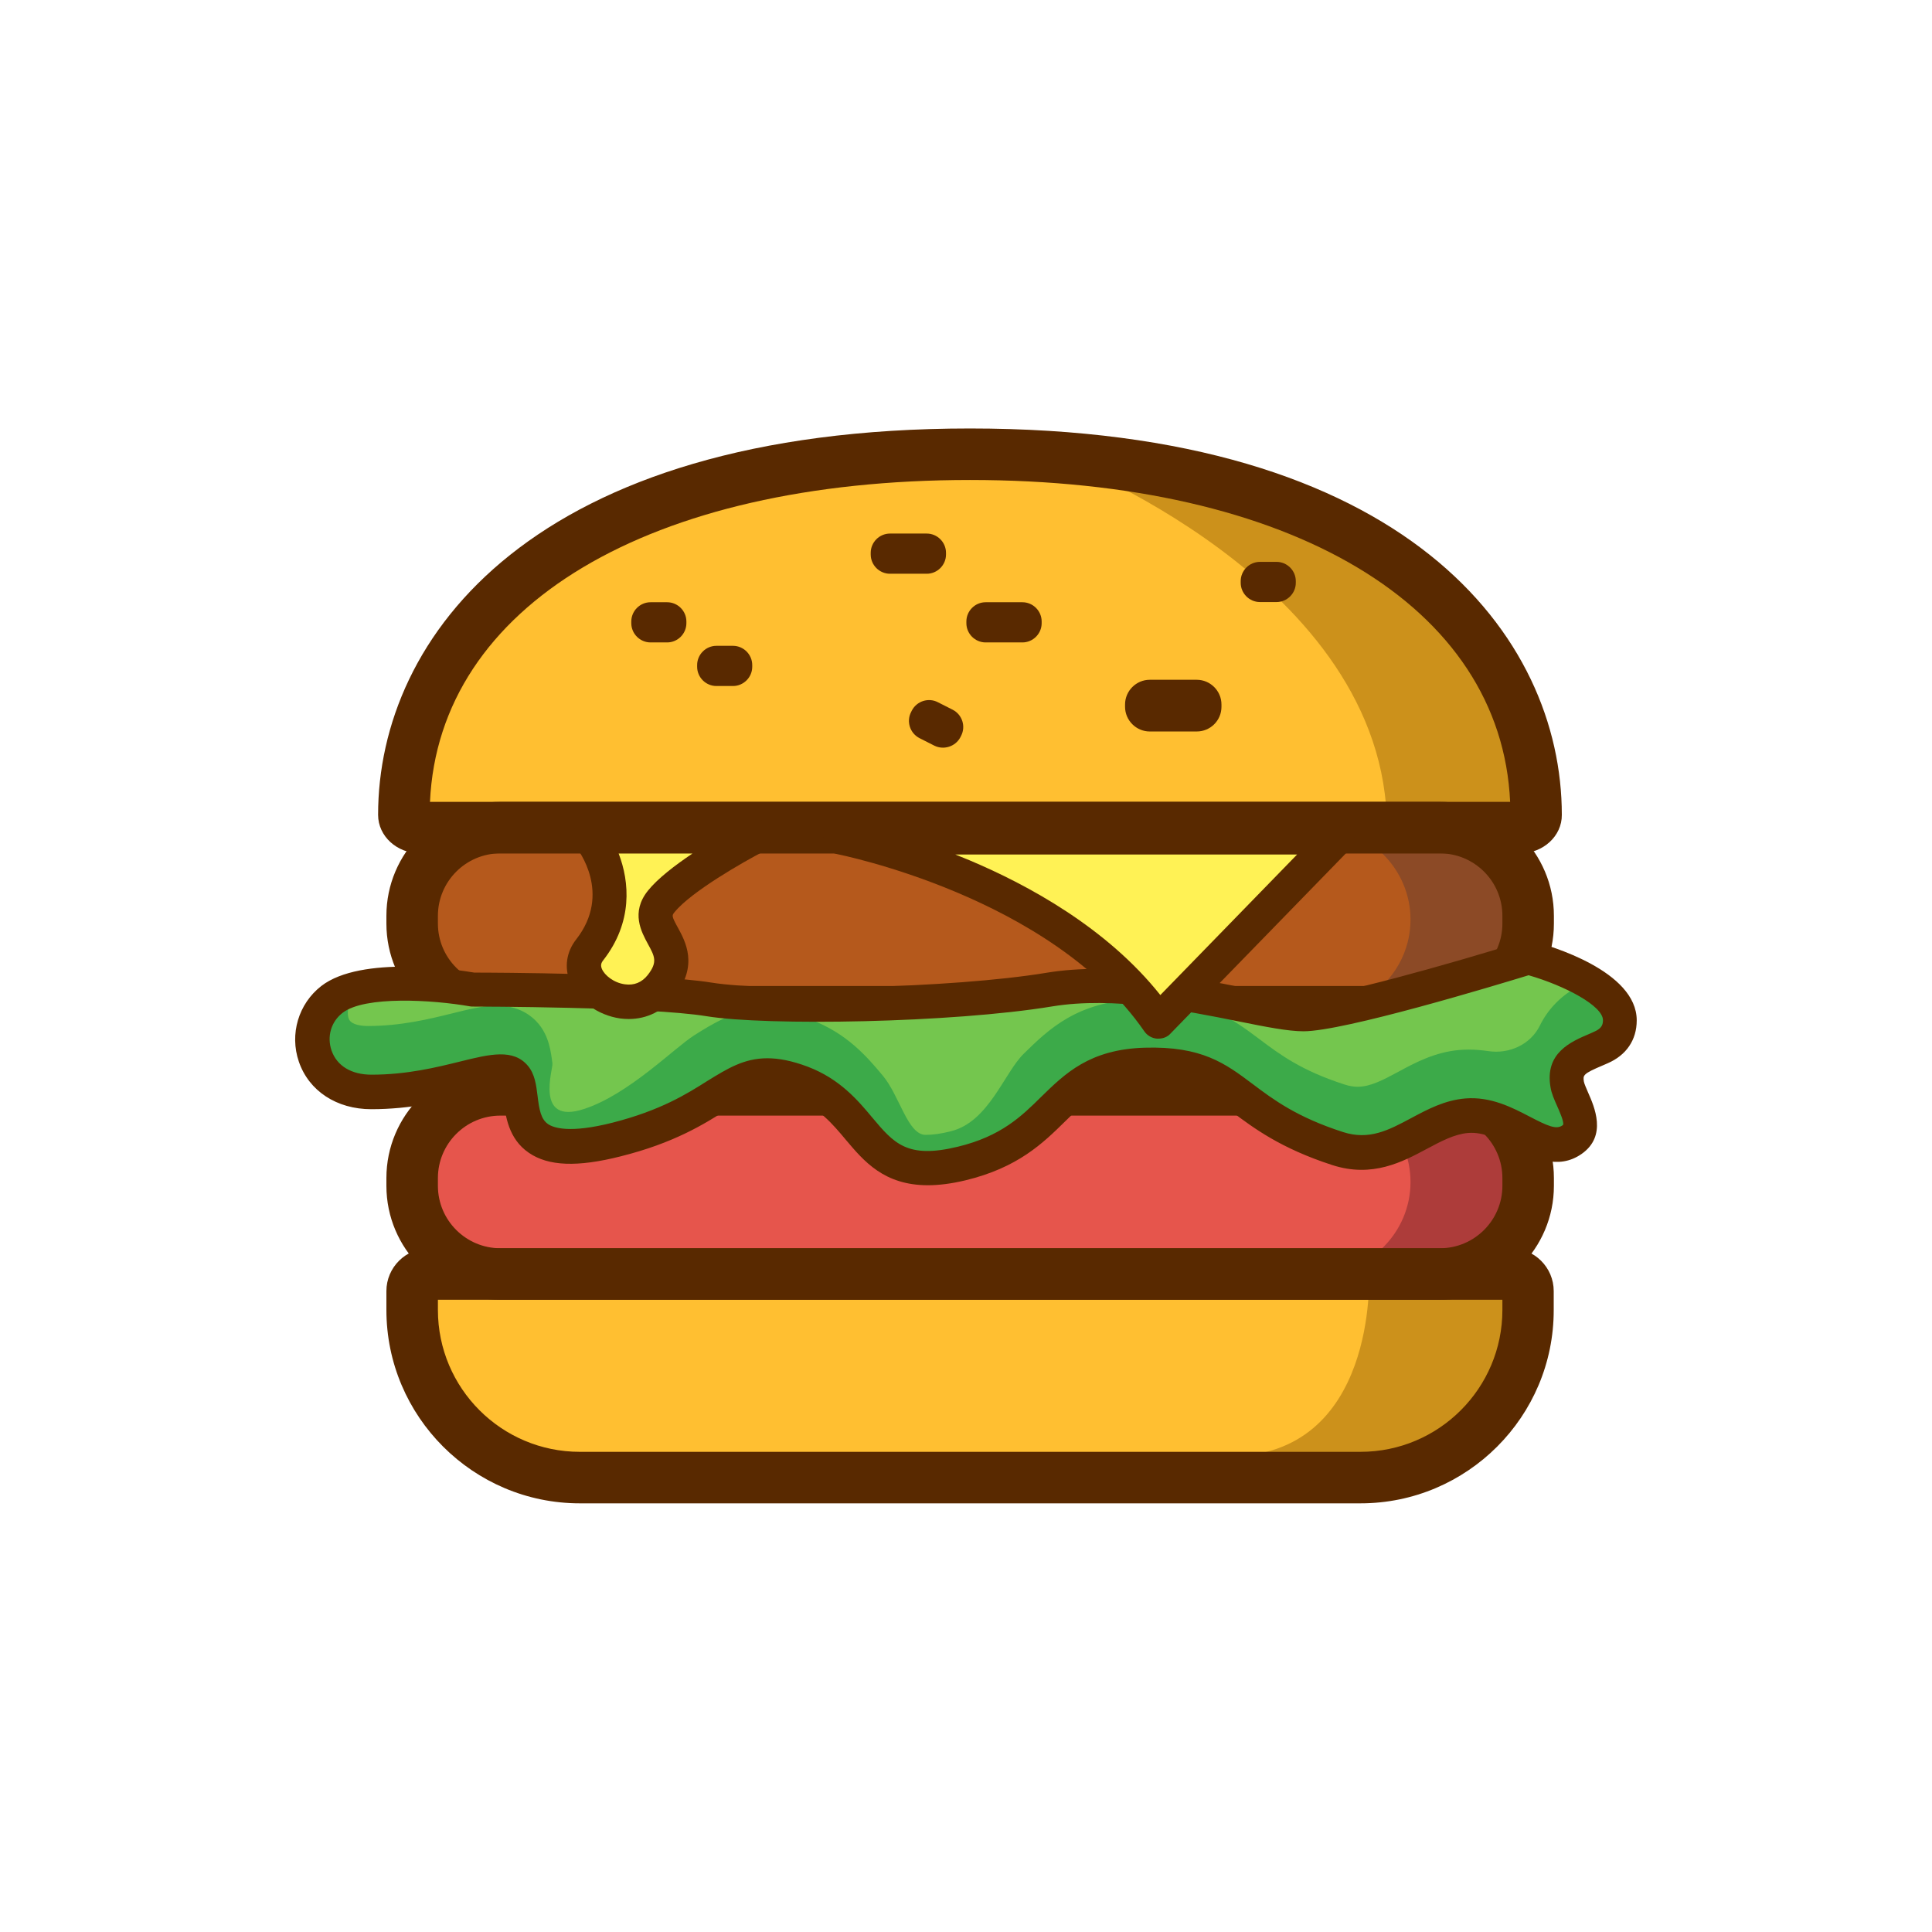 <?xml version="1.0" standalone="no"?><!DOCTYPE svg PUBLIC "-//W3C//DTD SVG 1.1//EN" "http://www.w3.org/Graphics/SVG/1.1/DTD/svg11.dtd"><svg t="1699975030034" class="icon" viewBox="0 0 1024 1024" version="1.1" xmlns="http://www.w3.org/2000/svg" p-id="4465" xmlns:xlink="http://www.w3.org/1999/xlink" width="64" height="64"><path d="M763.2 675.3h-498c-25.7 0-46.8-21-46.8-46.8v-4.1c0-25.7 21-46.8 46.8-46.8h498c25.7 0 46.8 21 46.8 46.8v4.1c-0.1 25.7-21.1 46.8-46.8 46.8z" fill="#E6554C" p-id="4466"></path><path d="M761.1 577.7h-62.3c26.8 0 48.8 22 48.8 48.8 0 26.8-22 48.8-48.8 48.8h62.3c26.8 0 48.8-22 48.8-48.8 0-26.9-21.9-48.8-48.8-48.8z" fill="#AD3C3A" p-id="4467"></path><path d="M763.2 536.3h-498c-25.7 0-46.8-21-46.8-46.8v-4.1c0-25.7 21-46.8 46.8-46.8h498c25.7 0 46.8 21 46.8 46.8v4.1c-0.1 25.7-21.1 46.8-46.8 46.8z" fill="#B5591C" p-id="4468"></path><path d="M721.1 783.2H307.3c-48.9 0-88.8-40-88.8-88.8v-10c0-5 4.1-9.1 9.1-9.1h573.3c5 0 9.1 4.1 9.1 9.1v10c-0.1 48.8-40.1 88.8-88.9 88.8z" fill="#FFBF31" p-id="4469"></path><path d="M725.6 675.3s4.7 96.6-74.4 96.6c0 0 52.2 11.3 82.3 11.3 55.4 0 76.4-51.5 76.4-98.4 0-31.7-84.3-9.5-84.3-9.5z" fill="#CC911B" p-id="4470"></path><path d="M763.2 688.9h-498c-33.3 0-60.4-27.1-60.4-60.4v-4.1c0-33.3 27.1-60.4 60.4-60.4h498c33.3 0 60.4 27.1 60.4 60.4v4.1c0 33.3-27.1 60.4-60.4 60.4z m-498-97.6c-18.3 0-33.1 14.9-33.1 33.1v4.1c0 18.3 14.9 33.1 33.1 33.1h498c18.3 0 33.1-14.9 33.1-33.1v-4.1c0-18.3-14.9-33.1-33.1-33.1h-498z" fill="#592900" p-id="4471"></path><path d="M721.1 796.8H307.3c-56.5 0-102.5-46-102.5-102.5v-10c0-12.5 10.2-22.7 22.7-22.7h573.3c12.5 0 22.7 10.2 22.7 22.7v10c0.1 56.5-45.9 102.5-102.4 102.5z m-489-107.9v5.4c0 41.5 33.7 75.2 75.2 75.2h413.8c41.5 0 75.2-33.7 75.2-75.2v-5.4H232.1z" fill="#592900" p-id="4472"></path><path d="M761.1 438.6h-62.3c26.8 0 48.8 22 48.8 48.8 0 26.8-22 48.8-48.8 48.8h62.3c26.8 0 48.8-22 48.8-48.8 0-26.8-21.9-48.8-48.8-48.8z" fill="#8C4A26" p-id="4473"></path><path d="M805.6 438.6H222.7c-4.7 0-8.6-3-8.6-6.7 0-105.1 101.4-191.2 300.1-191.2s300.1 86 300.1 191.2c-0.1 3.7-3.9 6.7-8.7 6.7z" fill="#FFBF31" p-id="4474"></path><path d="M559.4 242.3S735.1 308.1 735.1 438.7h79.1s1.3-98.7-66.7-135.3-83.7-47.8-188.1-61.1z" fill="#CC911B" p-id="4475"></path><path d="M805.6 452.3H222.7c-12.3 0-22.3-9.1-22.3-20.4 0-94.5 82.2-204.8 313.7-204.8s313.7 110.3 313.7 204.8c0.1 11.2-9.9 20.4-22.2 20.4z m-577.7-27.3h572.5c-4.7-103.9-116-170.6-286.3-170.6-170.2 0-281.5 66.7-286.2 170.6z" fill="#592900" p-id="4476"></path><path d="M763.2 549.9h-498c-33.3 0-60.4-27.1-60.4-60.4v-4.1c0-33.3 27.1-60.4 60.4-60.4h498c33.3 0 60.4 27.1 60.4 60.4v4.1c0 33.3-27.1 60.4-60.4 60.4z m-498-97.6c-18.3 0-33.1 14.9-33.1 33.1v4.1c0 18.3 14.9 33.1 33.1 33.1h498c18.3 0 33.1-14.9 33.1-33.1v-4.1c0-18.3-14.9-33.1-33.1-33.1h-498z" fill="#592900" p-id="4477"></path><path d="M250.8 524.5s-65.5-6.1-74.8 5.2c-15.5 19-11.2 49.1 20.9 49.1 41.2 0 68.1-17.4 76-7.9s-7.9 48.8 53.8 33.2c61.7-15.6 60.1-44.6 98.1-30.1s31.9 55.4 84.8 42.7c52.9-12.7 48.2-50.6 97.2-52.2s44 25.5 102.1 44.3c29.1 9.4 45.2-15.5 68.4-17.5s32.5 22.6 55.8 12.7c4.7-2 6.5-13.8 5.1-21.6-2-11.9-1-22.4 10.1-27.3 5.6-2.4 10.1-6.8 10.1-14.5 0-20.6-48.6-33.2-48.6-33.2s-97 30.1-119.2 30.1-83.9-21.4-134.5-13.1-148.8 10.4-180.4 5.2-124.9-5.1-124.9-5.1z" fill="#3CAA49" p-id="4478"></path><path d="M490.6 601.5c-9.5 0-13.7-20.6-22.7-31.4-8.4-10-18.8-22.3-38.2-29.7-7.3-2.8-14-4.4-20.3-5 7.3 0.2 14.4 0.2 20.7 0.2 35.5 0 90.2-2.2 127.2-8.3 6.8-1.1 14.3-1.7 22.3-1.7 25 0 51.3 5.3 72.5 9.5 15.3 3.1 27.5 5.5 36.6 5.5 21.9 0 94.6-21.7 119.3-29.3 10.8 3.4 21.5 8.4 26.8 12.5-8.2 4.7-14.6 11.6-18.6 19.7-4.9 10.1-16.3 15.3-27.4 13.6-3.5-0.5-6.9-0.8-10.4-0.8-1.6 0-3.2 0.1-4.8 0.2-13 1.1-23.5 6.7-32.7 11.7-7.8 4.2-14.6 7.8-21.3 7.8-2.3 0-4.6-0.4-7-1.2-22.9-7.4-34.1-15.8-44.9-23.9-14-10.5-28.4-21.4-59.1-21.4-1.5 0-3 0-4.6 0.1-33 1.1-48 15.8-61.3 28.8-10.5 10.2-18.6 36.3-38.8 41.2-5 1.3-9.5 1.9-13.3 1.9z m-197.8-37.8c-0.8-6.4-1.8-14.3-7.3-21-3.7-4.4-10.5-9.7-22.2-9.7-7.1 0-14.7 1.9-23.6 4.1-12.1 3-27.1 6.7-44.7 6.7-3.1 0-8.5-0.5-10-3.5-1.3-2.7-0.7-7.8 2.2-12.4 2.8-0.7 10-2 25.5-2 17.2 0 34.1 1.6 34.3 1.6l0.9 0.1h0.9c0.9 0 92.2 0.1 122 4.9 8.8 1.4 20.6 2.2 32.6 2.7-14.6 0.4-25.2 7.1-35.4 13.5-10.6 6.7-34.8 31.4-58.5 39.1-26.3 8.6-16.3-21.3-16.7-24.1z" fill="#74C64E" p-id="4479"></path><path d="M491.8 628.2c-23.2 0-33.9-12.7-43.5-24.1-7.2-8.6-14.1-16.8-26.7-21.6-17.1-6.5-22.8-2.9-36.7 5.9-11.6 7.3-27.5 17.4-56 24.5-22.9 5.8-38.3 5.2-48.6-1.9-10.9-7.4-12.4-19.8-13.4-27.9-0.2-1.9-0.6-4.6-1-6-3.1-0.3-11.1 1.7-17.6 3.3-12.8 3.2-30.4 7.5-51.5 7.5-18.4 0-33.1-9.7-38.4-25.2-5-14.6-0.2-30.7 11.9-40.1 21.2-16.4 72.1-8.6 81.1-7.1 9.8 0 94.9 0.3 125.7 5.3 30.3 4.9 127.2 3.1 177.5-5.2 35.6-5.9 75.7 2.2 104.9 8 13.3 2.7 24.7 5 31.1 5 15.2 0 78-17.7 116.5-29.7 1.6-0.5 3.3-0.5 5-0.1 9.3 2.4 55.4 15.8 55.4 42 0 10.4-5.5 18.5-15.5 22.8l-2.3 1c-10.9 4.6-10.7 5.3-10.2 8.7 0.2 1.1 1.3 3.6 2.2 5.7 3.3 7.5 10.3 23-3.4 32.6-12.6 8.8-25.7 2-36.2-3.5-7.8-4.1-15.8-8.3-24-7.6-7.2 0.6-14.3 4.4-21.8 8.4-12.9 6.9-28.9 15.5-50.2 8.6-27.4-8.9-41.6-19.6-53.1-28.2-13.2-9.9-21.9-16.5-45.9-15.7-22 0.7-30.7 9.1-42.6 20.8-11.7 11.5-25 24.5-52.8 31.2-7.5 1.8-14.1 2.6-19.9 2.6z m-85.1-67.3c6.1 0 13 1.3 21.5 4.5 17 6.5 26.5 17.8 34.1 26.9 11.5 13.7 18.5 22 45.3 15.5 22.9-5.5 33.8-16.1 44.3-26.5 12.6-12.3 25.6-25.1 54.7-26 30.5-0.9 42.9 8.4 57.4 19.3 10.9 8.2 23.3 17.5 47.8 25.4 13.9 4.5 24.2-1 36-7.3 8.8-4.7 17.9-9.6 28.9-10.5 13.4-1.1 24.8 4.8 34 9.6 9.6 5 14.1 7 17.4 4.7 0.3-0.2 0.4-0.4 0.4-0.4 0.5-1.6-2-7.2-3.2-9.9-1.5-3.4-3-6.7-3.5-10-3.1-18.2 10.8-24.1 21-28.4l2.2-1c4.2-1.8 4.6-4 4.6-6.1 0-7.6-20.3-18.3-39.4-23.8-17.7 5.4-97.8 29.7-119.3 29.7-8.2 0-19.9-2.3-34.7-5.3-27.9-5.6-66-13.2-98.4-7.9-53.2 8.8-151.5 10.4-183.4 5.2-30.6-5-122.6-5.1-123.6-5.1-0.5 0-1.1 0-1.6-0.1-19.9-3.5-55.8-5.7-67.6 3.4-6.1 4.7-8.4 12.5-5.9 19.9 2.8 8.2 10.5 12.9 21.2 12.9 18.9 0 34.5-3.9 47.1-7 15.7-3.9 28.1-6.9 35.8 2.3 3.7 4.4 4.4 10.2 5.1 15.8 0.9 7.5 1.8 12.5 5.6 15.1 3.1 2.1 11.7 4.9 33.9-0.7 25.6-6.5 39.5-15.2 50.7-22.3 10.3-6.3 19.1-11.9 31.6-11.9z" fill="#592900" p-id="4480"></path><path d="M445.4 443.8s116.3 22.1 168.6 97.6l95-97.6H445.4z" fill="#FFF255" p-id="4481"></path><path d="M614 550.5h-0.8c-2.7-0.2-5.2-1.7-6.7-3.9-49.5-71.6-161.7-93.6-162.8-93.9-4.6-0.9-7.8-5.1-7.4-9.8 0.4-4.7 4.4-8.2 9.1-8.2h263.5c3.7 0 7 2.2 8.4 5.6s0.7 7.3-1.9 9.9l-95 97.6c-1.6 1.8-3.9 2.7-6.4 2.7z m-107.7-97.6c2.4 1 4.9 2 7.4 3 31.1 13.1 72.9 35.8 101.3 71.5l72.5-74.5H506.3z" fill="#592900" p-id="4482"></path><path d="M312.5 443.3s23.7 29.7 0 60.1c-13.5 17.2 21.4 40.4 38 19s-11.9-29.9 0-44.6 49.9-34.5 49.9-34.5h-87.9z" fill="#FFF255" p-id="4483"></path><path d="M333.3 540.1c-1.5 0-3.1-0.1-4.6-0.3-11.9-1.7-22.6-9.5-26.6-19.4-3.1-7.7-1.9-15.9 3.3-22.5 19.1-24.4 0.8-47.8 0-48.8-2.2-2.7-2.6-6.5-1.1-9.6s4.7-5.2 8.2-5.2h87.8c4.2 0 7.8 2.9 8.8 6.9 1 4.1-0.9 8.3-4.6 10.2-10.1 5.2-38.2 21.2-47 32.1-1.4 1.7-1.6 2 1.7 8 4.1 7.5 11.1 20.1-1.6 36.5-6 7.8-14.7 12.1-24.3 12.1z m-5.4-87.7c5.8 15 7.6 36.4-8.2 56.6-1.2 1.5-1.4 2.8-0.7 4.5 1.4 3.4 6.3 7.4 12.2 8.2 4.9 0.7 9-1 12.1-4.9 5.4-6.9 3.7-9.9 0.1-16.5-3.4-6.3-9.2-16.7 0-28.2 5.2-6.5 14.4-13.5 23.6-19.7h-39.1zM491.2 304.1h-19.5c-5.6 0-10.2-4.6-10.2-10.2v-0.9c0-5.6 4.6-10.2 10.2-10.2h19.5c5.6 0 10.2 4.6 10.2 10.2v0.9c0 5.6-4.6 10.2-10.2 10.2zM541.9 340.5h-19.5c-5.6 0-10.2-4.6-10.2-10.2v-0.9c0-5.6 4.6-10.2 10.2-10.2h19.5c5.6 0 10.2 4.6 10.2 10.2v0.9c0 5.6-4.6 10.2-10.2 10.2zM634.3 387.7h-24.9c-7.2 0-13.1-5.9-13.1-13.1v-1.2c0-7.2 5.9-13.1 13.1-13.1h24.9c7.2 0 13.1 5.9 13.1 13.1v1.2c0 7.3-5.9 13.1-13.1 13.1zM388.5 363.6h-8.8c-5.6 0-10.2-4.6-10.2-10.2v-0.9c0-5.6 4.6-10.2 10.2-10.2h8.8c5.6 0 10.2 4.6 10.2 10.2v0.9c0 5.6-4.6 10.2-10.2 10.2zM353.6 340.5h-8.8c-5.6 0-10.2-4.6-10.2-10.2v-0.9c0-5.6 4.6-10.2 10.2-10.2h8.8c5.6 0 10.2 4.6 10.2 10.2v0.9c0 5.6-4.6 10.2-10.2 10.2z" fill="#592900" p-id="4484"></path><path d="M676.6 319.1h-8.8c-5.6 0-10.2-4.6-10.2-10.2v-0.9c0-5.6 4.6-10.2 10.2-10.2h8.8c5.6 0 10.2 4.6 10.2 10.2v0.9c0 5.6-4.6 10.2-10.2 10.2z" fill="#592900" p-id="4485"></path><path d="M495.2 395.2l-7.9-4c-5-2.6-7-8.8-4.4-13.8l0.4-0.8c2.6-5 8.8-7 13.8-4.4l7.9 4c5 2.6 7 8.8 4.4 13.8l-0.4 0.8c-2.6 4.9-8.8 6.9-13.8 4.4z" fill="#592900" p-id="4486"></path></svg>